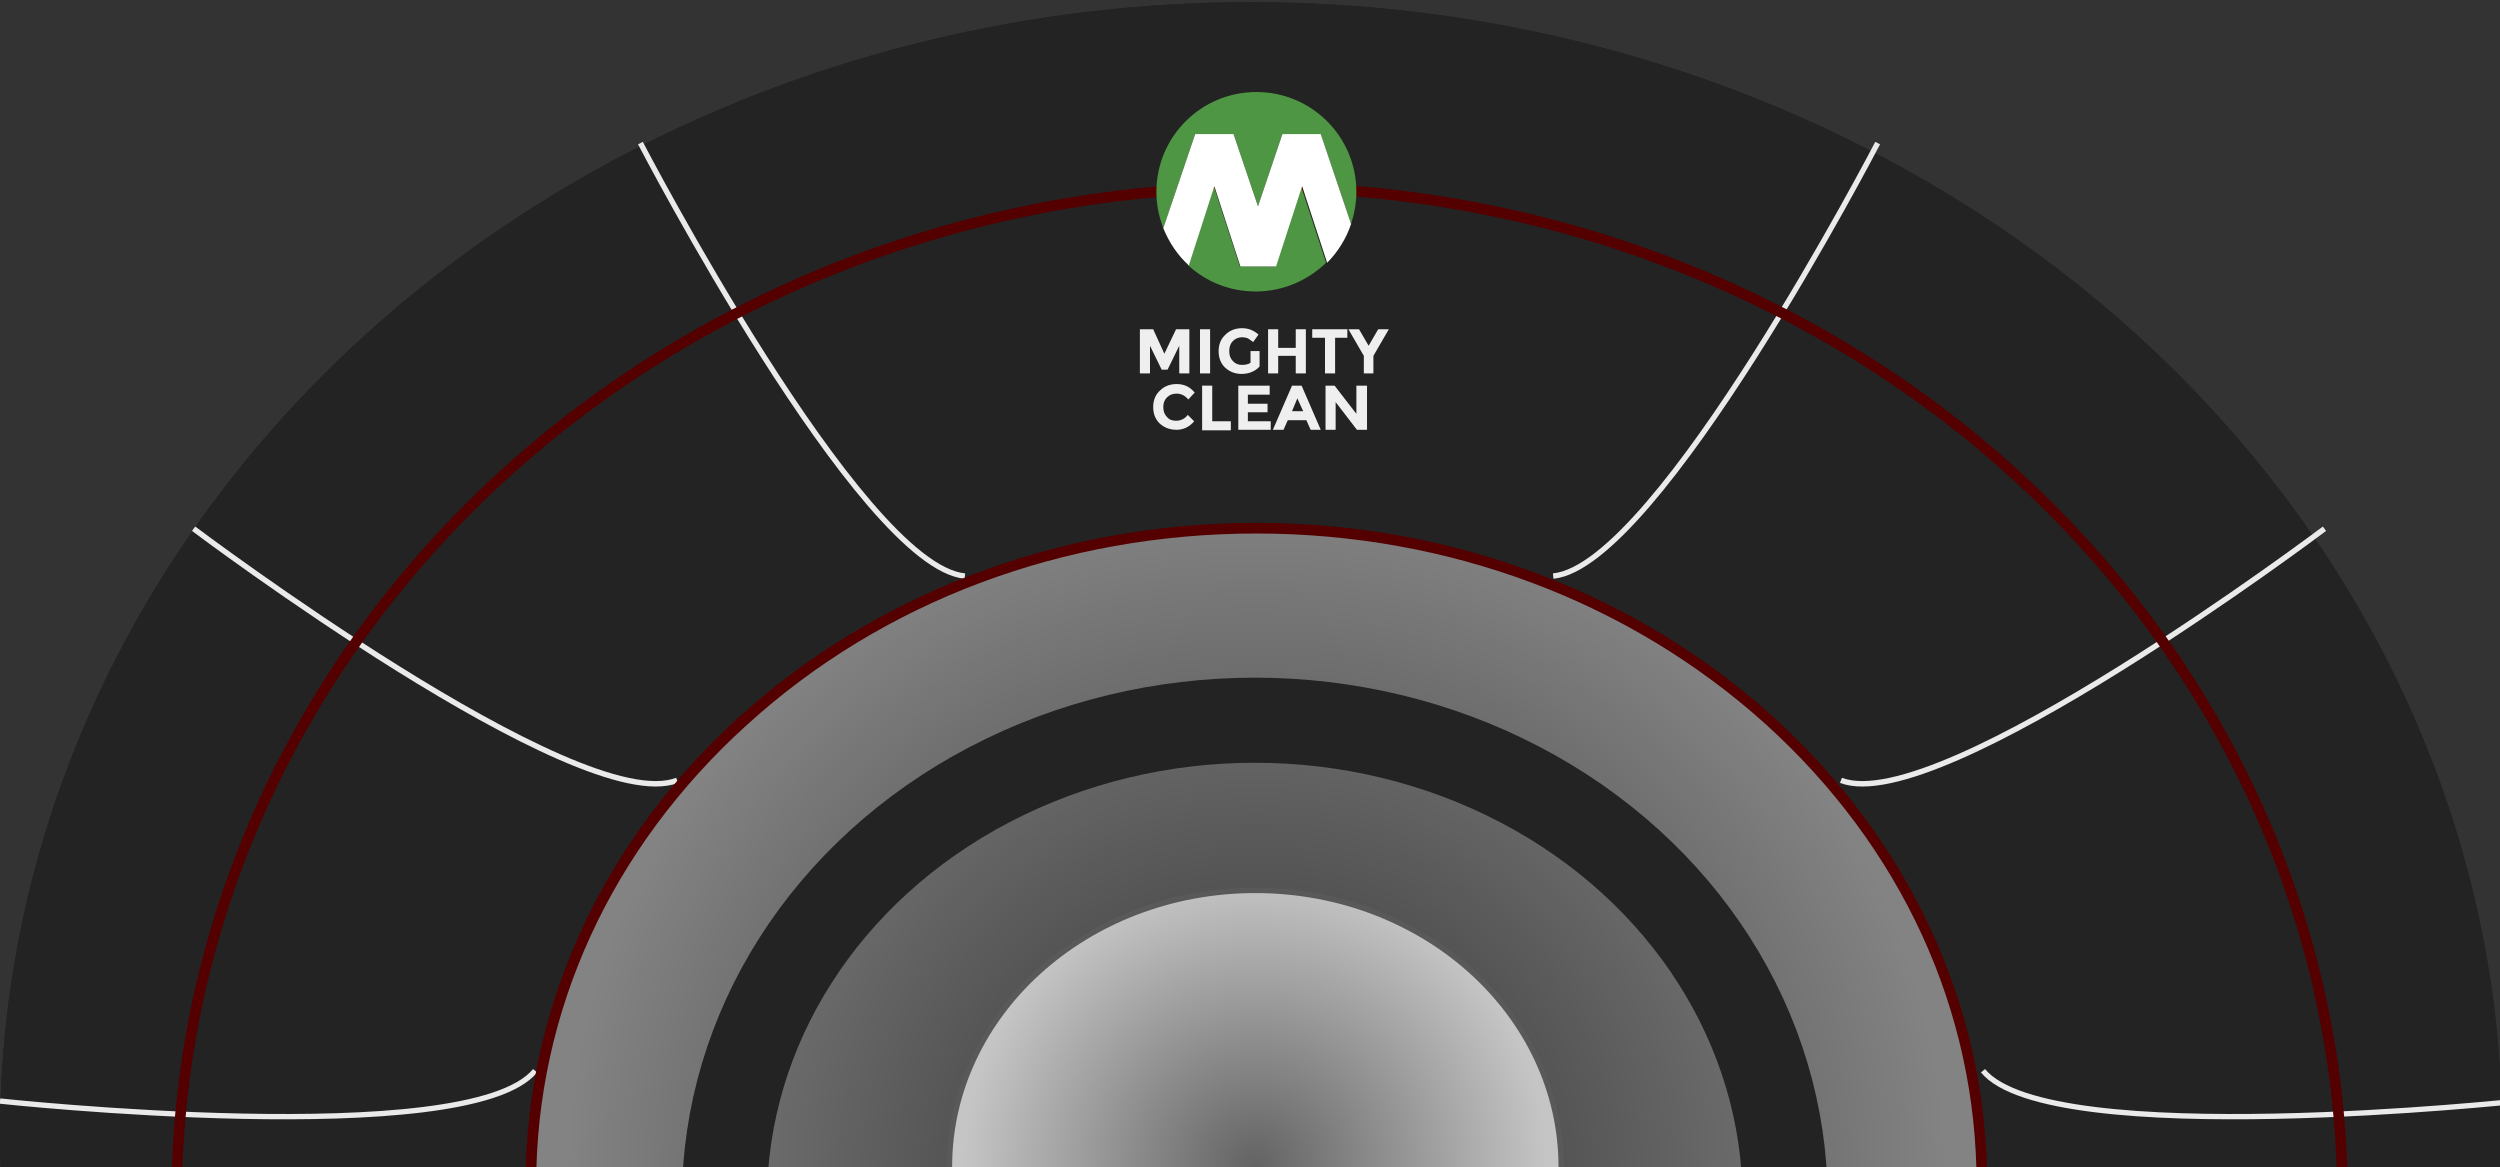 <?xml version="1.0" encoding="utf-8"?>
<!-- Generator: Adobe Illustrator 19.2.0, SVG Export Plug-In . SVG Version: 6.00 Build 0)  -->
<svg version="1.1" xmlns="http://www.w3.org/2000/svg" xmlns:xlink="http://www.w3.org/1999/xlink" x="0px" y="0px"
	 viewBox="0 0 470 219.4" style="enable-background:new 0 0 470 219.4;" xml:space="preserve">
<rect x="0" y="0" width="470" height="219.4" fill="#333333" stroke="none"/>
<style type="text/css">
	.st0{fill:#232323;}
	.st1{fill:none;stroke:#EAEAEA;stroke-width:1.028;stroke-miterlimit:10;}
	.st2{fill:none;stroke:#EAEAEA;stroke-width:1.014;stroke-miterlimit:10;}
	.st3{fill:none;stroke:#EAEAEA;stroke-miterlimit:10;}
	.st4{fill:none;stroke:#540000;stroke-width:2;stroke-miterlimit:10;}
	.st5{fill:url(#SVGID_1_);}
	.st6{fill:#540000;}
	.st7{fill:url(#SVGID_2_);stroke:#595959;stroke-miterlimit:10;}
	.st8{fill:none;stroke:#232323;stroke-width:16;stroke-miterlimit:10;}
	.st9{fill:#4E9643;}
	.st10{fill:#FFFFFF;}
	.st11{fill:#EFEFEF;}
</style>
<g id="Layer_1">
	<ellipse class="st0" cx="235.2" cy="213.3" rx="235.2" ry="212.9"/>
	<ellipse class="st0" cx="235.2" cy="213.3" rx="235.2" ry="212.9"/>
	<path class="st1" d="M437,99.4c0,0-72.4,54.5-90.9,47.3"/>
	<path class="st2" d="M353,26.9c0,0-41.3,79.5-61,81.4"/>
	<path class="st3" d="M473.4,207c0,0-88.1,9.5-100.6-5.7"/>
	<path class="st1" d="M36.4,99.4c0,0,72.4,54.5,90.9,47.3"/>
	<path class="st2" d="M120.4,26.9c0,0,41.3,79.5,61,81.4"/>
	<path class="st3" d="M0,207c0,0,88.1,9.5,100.6-5.7"/>
</g>
<g id="Layer_5">
	<ellipse class="st4" cx="236.8" cy="225.7" rx="203.6" ry="190.5"/>
</g>
<g id="Layer_4">
</g>
<g id="Layer_3">
	<g>
		<radialGradient id="SVGID_1_" cx="236.2" cy="222.621" r="130.024" gradientUnits="userSpaceOnUse">
			<stop  offset="0" style="stop-color:#303030"/>
			<stop  offset="1" style="stop-color:#838383"/>
		</radialGradient>
		<path class="st5" d="M236.2,346C161,346,99.8,290.6,99.8,222.6S161,99.3,236.2,99.3s136.4,55.3,136.4,123.3S311.4,346,236.2,346z"
			/>
		<path class="st6" d="M236.2,100.3c36.2,0,70.2,12.8,95.8,35.9c25.5,23.1,39.6,53.8,39.6,86.4S357.5,286,332,309.1
			c-25.6,23.2-59.6,35.9-95.8,35.9s-70.2-12.8-95.8-35.9c-25.5-23.1-39.6-53.8-39.6-86.4s14.1-63.3,39.6-86.4
			C166,113,200,100.3,236.2,100.3 M236.2,98.3c-75.9,0-137.4,55.7-137.4,124.3S160.3,347,236.2,347s137.4-55.7,137.4-124.3
			S312.1,98.3,236.2,98.3L236.2,98.3z"/>
	</g>
	<radialGradient id="SVGID_2_" cx="236" cy="219.4" r="54.842" gradientUnits="userSpaceOnUse">
		<stop  offset="0" style="stop-color:#636363"/>
		<stop  offset="1" style="stop-color:#C5C5C5"/>
	</radialGradient>
	<ellipse class="st7" cx="236" cy="219.4" rx="57.5" ry="52"/>
	<ellipse class="st8" cx="235.9" cy="225.7" rx="99.7" ry="90.3"/>
</g>
<g id="Layer_2">
	<g>
		<path class="st9" d="M239.8,50.1h-6.7l-4.9-15.1l-4.8,14.9c3.4,3.1,7.8,4.9,12.7,4.9c5.1,0,9.8-2.1,13.2-5.4l-4.7-14.4L239.8,50.1
			z"/>
		<path class="st9" d="M231.9,25.2l4.6,13.6l4.6-13.6h7.2l5.7,16.9c0.6-1.9,1-3.9,1-6c0-10.4-8.4-18.8-18.8-18.8
			s-18.8,8.4-18.8,18.8c0,2.4,0.5,4.7,1.3,6.8l6-17.7H231.9z"/>
		<path class="st10" d="M254,42.1l-5.7-16.9h-7.2l-4.6,13.6l-4.6-13.6h-7.2l-6,17.7c1.1,2.7,2.7,5.1,4.8,7l4.8-14.9l4.9,15.1h6.7
			l4.9-15.1l4.7,14.4C251.4,47.5,253.1,44.9,254,42.1z"/>
	</g>
</g>
<g id="Layer_6">
	<g>
		<path class="st11" d="M221.7,65l-2.2,4.5h-1.1l-2.2-4.5v5.2h-1.9v-8.3h2.5l2.1,4.6l2.2-4.6h2.5v8.3h-1.9V65z"/>
		<path class="st11" d="M225.6,61.9h1.9v8.3h-1.9V61.9z"/>
		<path class="st11" d="M234.9,66h1.9v2.9c-0.8,0.9-2,1.4-3.4,1.4c-1.2,0-2.2-0.4-3.1-1.2c-0.8-0.8-1.2-1.8-1.2-3.1
			c0-1.2,0.4-2.3,1.3-3.1c0.8-0.8,1.9-1.2,3.1-1.2c1.2,0,2.2,0.4,3.1,1.2l-1,1.4c-0.4-0.3-0.7-0.5-1-0.7c-0.3-0.1-0.7-0.2-1-0.2
			c-0.7,0-1.3,0.2-1.8,0.7c-0.5,0.5-0.7,1.1-0.7,1.9c0,0.8,0.2,1.4,0.7,1.9c0.5,0.5,1,0.7,1.7,0.7c0.6,0,1.2-0.1,1.6-0.4V66z"/>
		<path class="st11" d="M243.6,61.9h1.9v8.3h-1.9v-3.3h-3.3v3.3h-1.9v-8.3h1.9v3.5h3.3V61.9z"/>
		<path class="st11" d="M251,63.5v6.7h-1.9v-6.7h-2.4v-1.6h6.6v1.6H251z"/>
		<path class="st11" d="M258.3,70.2h-1.9v-3.3l-2.9-5h2l1.8,3.1l1.8-3.1h2l-2.9,5V70.2z"/>
		<path class="st11" d="M221.1,79.1c0.9,0,1.7-0.4,2.2-1.1l1.2,1.2c-0.9,1.1-2.1,1.6-3.3,1.6c-1.3,0-2.3-0.4-3.2-1.2
			c-0.8-0.8-1.2-1.8-1.2-3.1c0-1.2,0.4-2.3,1.3-3.1c0.8-0.8,1.9-1.2,3.1-1.2c1.4,0,2.5,0.5,3.4,1.6l-1.2,1.3
			c-0.6-0.7-1.3-1.1-2.2-1.1c-0.7,0-1.3,0.2-1.8,0.7c-0.5,0.5-0.7,1.1-0.7,1.8c0,0.8,0.2,1.4,0.7,1.9
			C219.8,78.9,220.4,79.1,221.1,79.1z"/>
		<path class="st11" d="M226,80.8v-8.3h1.9v6.7h3.5v1.7H226z"/>
		<path class="st11" d="M238.7,72.5v1.7h-4.1v1.7h3.7v1.6h-3.7v1.7h4.3v1.6h-6.1v-8.3H238.7z"/>
		<path class="st11" d="M246.4,80.8l-0.8-1.8h-3.5l-0.8,1.8h-2l3.6-8.3h1.8l3.6,8.3H246.4z M243.9,74.9l-1,2.4h2.1L243.9,74.9z"/>
		<path class="st11" d="M255.1,72.5h1.9v8.3h-1.9l-4-5.2v5.2h-1.9v-8.3h1.7l4.1,5.3V72.5z"/>
	</g>
</g>
<g id="Layer_7">
</g>
<g id="Layer_8">
</g>
</svg>
